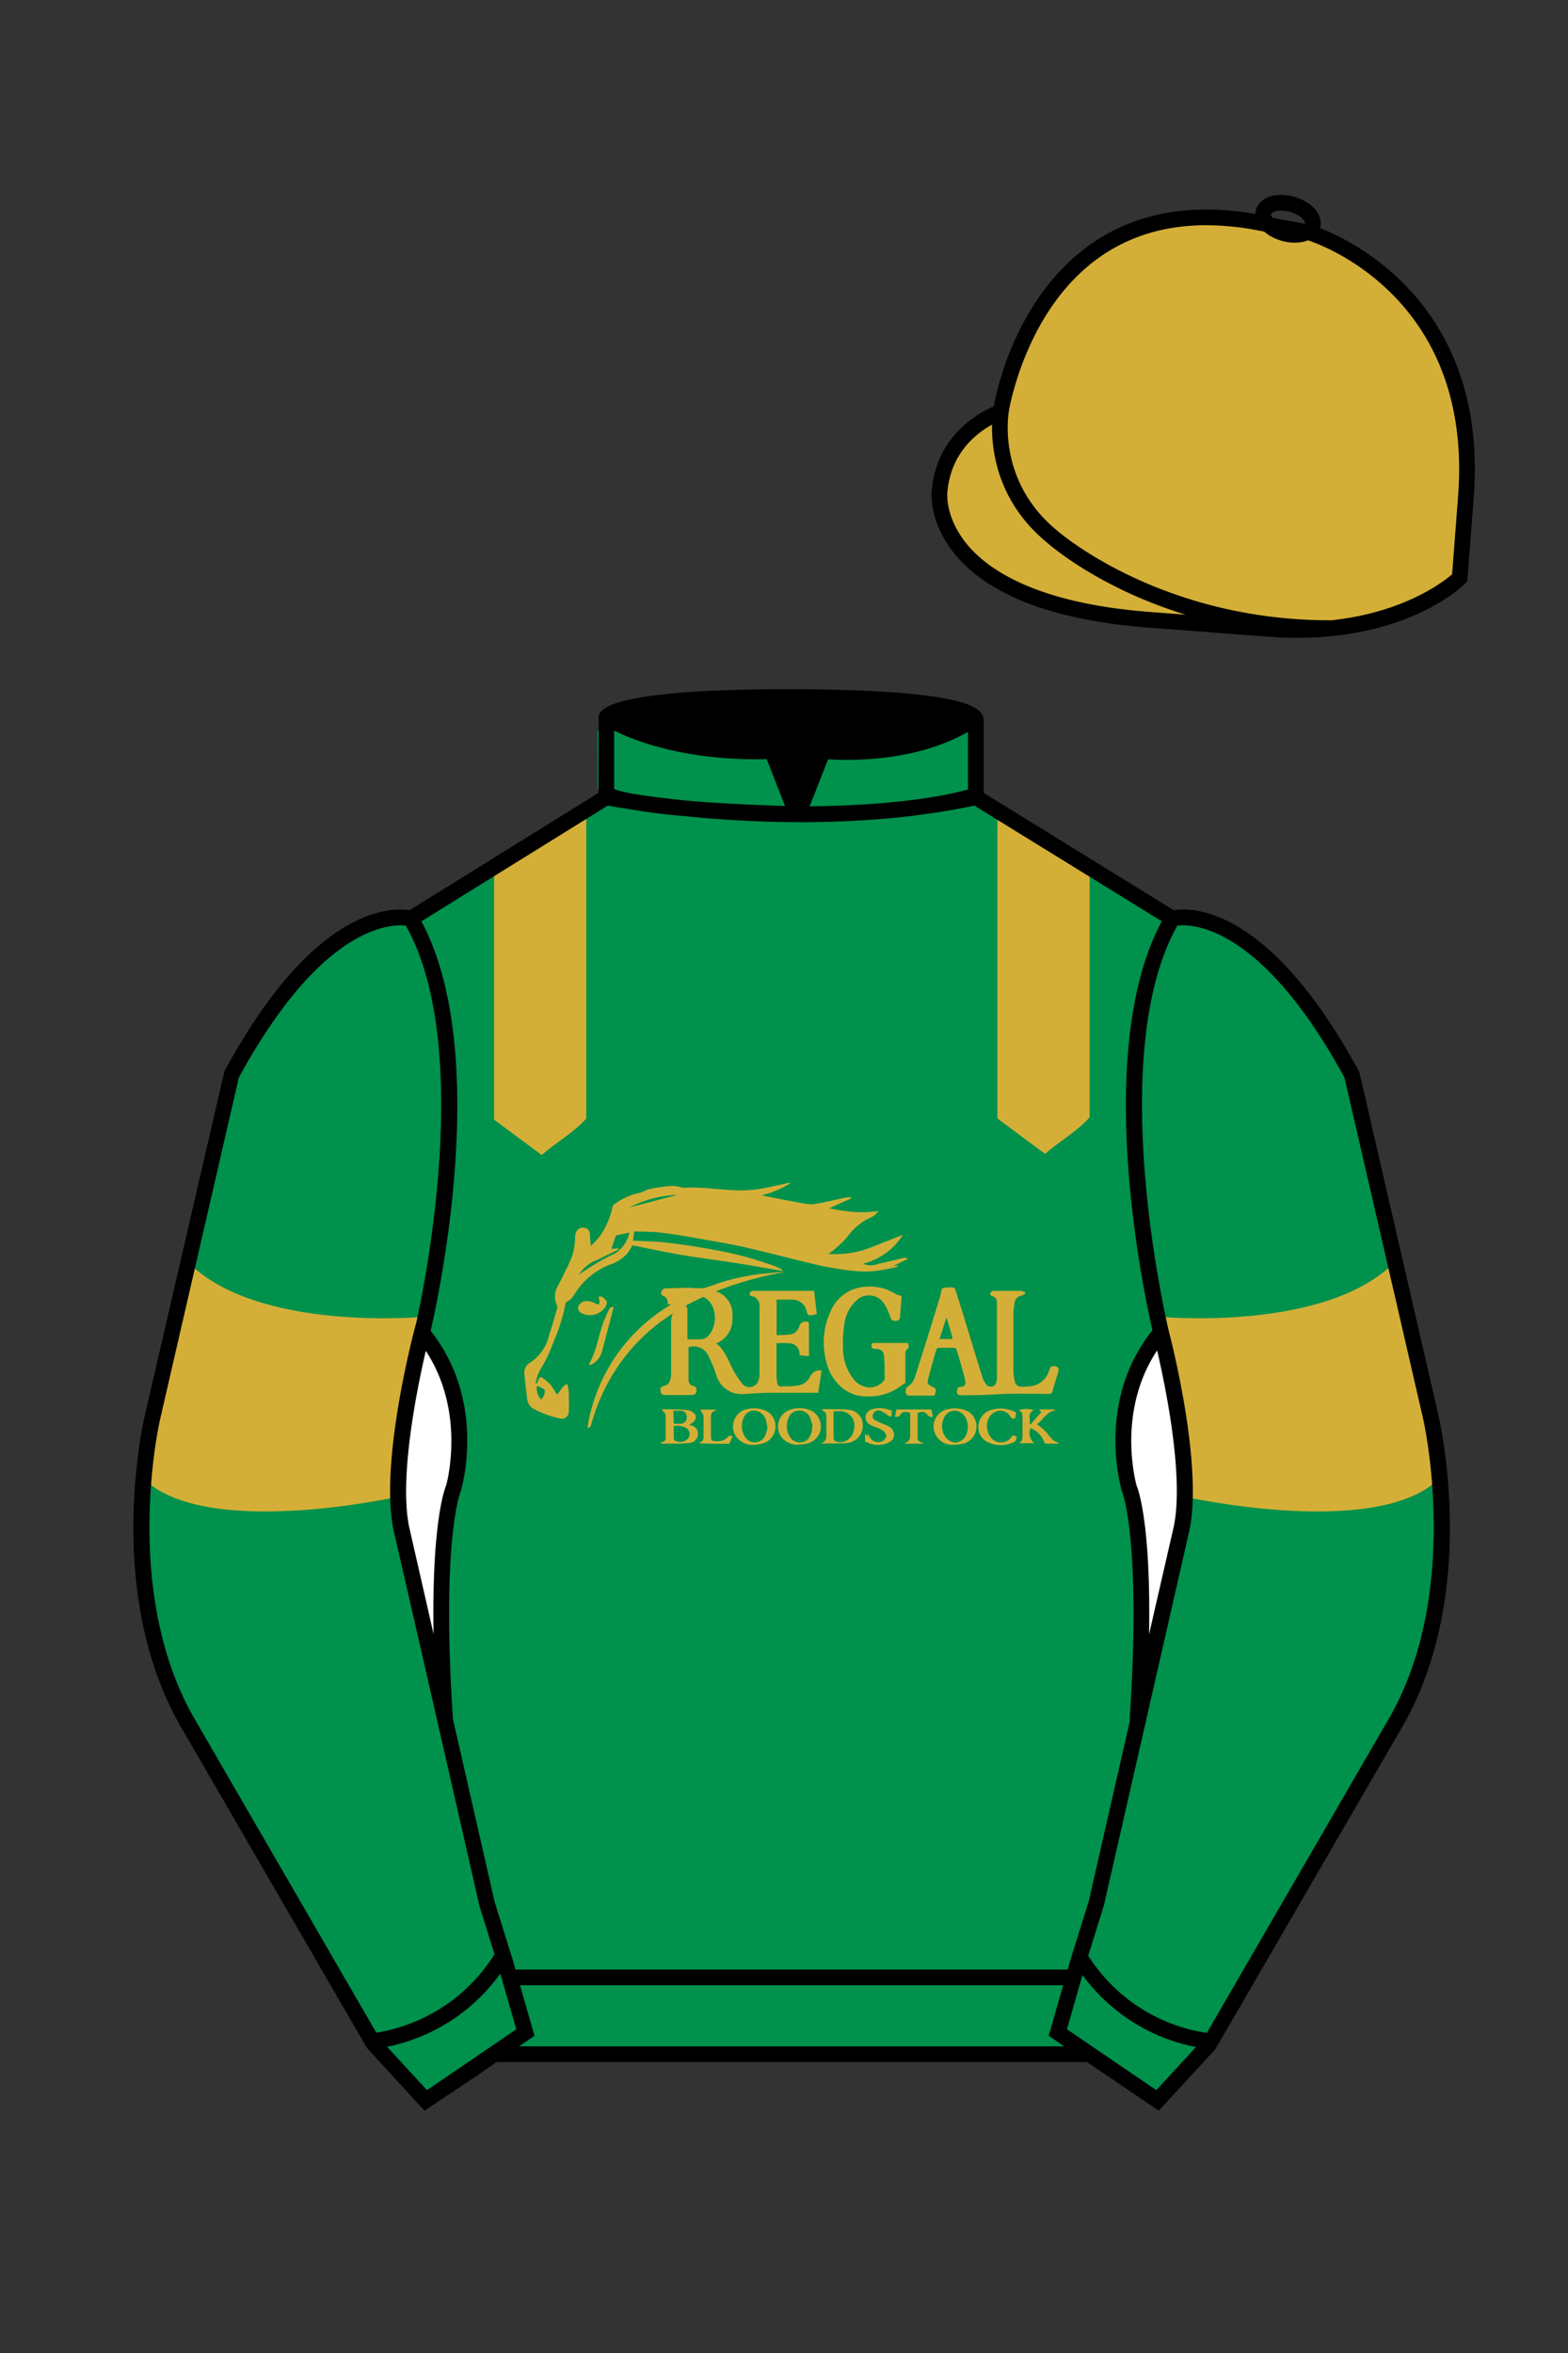 
<svg xmlns="http://www.w3.org/2000/svg" viewBox="0 0 100 150">

	<rect x="0" y="0" width="100" height="150" fill="#333333" stroke="none"/>

	<path d="M74.752 58.99s5.164-1.613 11.451 9.961l5.025 21.795s2.623 11.087-2.232 19.497l-11.869 20.482-3.318 3.605-4.346-2.944H31.484l-1.03.731-3.317 2.213-1.658-1.802-1.659-1.803-5.936-10.241-5.936-10.241c-2.427-4.205-2.985-9.08-2.936-12.902.049-3.823.705-6.595.705-6.595l2.512-10.897 2.512-10.898c3.144-5.787 6.007-8.277 8.084-9.321 2.077-1.043 3.368-.64 3.368-.64l6.228-3.865 6.229-3.865v-5.08s.087-.328 1.571-.655c1.483-.328 4.364-.655 9.95-.655 6.222 0 9.232.368 10.689.737 1.455.369 1.357.737 1.357.737v4.916l12.535 7.73z" fill="#00914C"></path>


  <path d="M37.39,51.35v19.95c-.81.92-1.92,1.52-2.84,2.33l-3.04-2.25v-16.64l.78-.48.24-.15.18-.11,1.06-.66.7-.43.36-.22,1.53-.95.62-.39h.41Z" fill="#D4AF37"></path>
  <path d="M69.49,54.76v16.47c-.81.91-1.93,1.52-2.84,2.33l-3.04-2.26v-19.95h.18l1.15.69,1.03.61.43.26.7.42,1.37.82.31.19.04.02.16.1.51.3Z" fill="#D4AF37"></path>


  <path d="M34.23,88.21l.12-.28c.06-.13.14-.19.26-.09.18.13.35.27.5.43.15.2.28.41.4.63.24-.19.32-.55.67-.68.04.17.08.34.09.51.02.42.02.84,0,1.26.01.24-.17.44-.41.45-.06,0-.11,0-.16-.02-.57-.12-1.13-.32-1.65-.6-.24-.12-.4-.36-.43-.63-.07-.53-.13-1.07-.18-1.61-.03-.28.1-.56.35-.7.6-.39,1.04-1,1.21-1.7.19-.59.37-1.19.54-1.79.02-.07,0-.15-.03-.22-.17-.37-.16-.8.05-1.15.27-.54.55-1.08.8-1.63.21-.46.31-.95.31-1.45,0-.1.01-.21.04-.31.06-.26.32-.42.58-.36h0c.2.04.34.22.34.43,0,.25.02.49.05.73.19-.18.37-.37.53-.57.43-.58.72-1.25.86-1.95.02-.06.06-.11.11-.14.46-.35,1-.6,1.57-.72.22-.04.43-.18.63-.24.27-.06.53-.11.81-.14.24-.04.47-.06.72-.07.18.01.36.04.53.09.07.01.14.02.21.03,1.1-.08,2.18.13,3.28.16.68.03,1.35-.04,2.02-.18.43-.09.86-.19,1.29-.28.06-.02.12-.02.18,0-.57.36-1.19.62-1.85.78l.73.15c.71.13,1.41.28,2.11.39.22.04.44.04.65,0,.6-.11,1.18-.25,1.78-.38.14-.03.28-.03.43-.05v.09l-1.39.63c.33.06.67.13,1.01.17.35.05.7.07,1.06.08.35,0,.69-.04,1.09-.07-.09.09-.16.17-.24.24-.05.05-.11.09-.18.12-.64.27-1.19.72-1.59,1.29-.36.41-.76.77-1.2,1.08.04,0,.08,0,.12,0,.89.05,1.79-.1,2.62-.43l2.01-.79c-.57.92-1.49,1.58-2.55,1.84.32.13.68.13,1.01,0,.53-.1,1.06-.25,1.59-.37.08,0,.15,0,.23,0v.08l-.89.43.3-.04v.05s-.09.06-.14.07c-.44.11-.89.19-1.34.25-.41.04-.84.04-1.25,0-.76-.08-1.52-.2-2.27-.36-1.58-.36-3.14-.79-4.72-1.15-1-.23-2.01-.39-3.02-.57-.79-.14-1.58-.28-2.38-.37-.56-.07-1.13-.06-1.7-.08l-.08.59c.7.04,1.4.04,2.1.12.97.11,1.93.25,2.88.43,1.4.23,2.77.6,4.1,1.09.16.06.3.14.45.22v.07l-.76-.13c-.86-.15-1.73-.31-2.59-.43-1.05-.16-2.11-.29-3.15-.47s-2.03-.4-3.06-.6c-.11.19-.23.38-.36.55-.31.32-.69.56-1.12.69-.84.34-1.56.91-2.07,1.65-.19.27-.33.57-.66.71-.05.02-.06.13-.08.2-.16.79-.4,1.55-.72,2.28-.23.66-.53,1.29-.9,1.89-.13.26-.22.53-.27.82,0,0,.06.02.06.02ZM36.9,81.28c.71-.52,1.47-.97,2.27-1.35.5-.29.86-.78.97-1.35l-.79.16s-.07.04-.09.07c-.09.27-.19.54-.27.8l.46-.03v.07l-1.35.66c-.5.18-.92.52-1.19.97ZM43.22,76.17c-1.07.03-2.13.31-3.08.8,0,0,3.08-.8,3.08-.8ZM34.51,89.21c.17-.15.25-.37.23-.59,0-.07-.21-.14-.32-.2s-.12-.05-.18-.08c-.05.32.05.64.27.88Z" fill="#D4AF37"></path>
  <path d="M42.9,83.73c-.24.16-.51.35-.78.54-1.1.82-2.04,1.82-2.8,2.96-.73,1.11-1.28,2.33-1.63,3.62-.03.07-.08.14-.13.19l-.09-.06c.52-3.28,2.48-6.15,5.35-7.83h-.23c0-.26-.05-.48-.34-.56-.05,0-.09-.15-.08-.22.02-.08.06-.15.13-.19.07-.04.16-.06.24-.05.46,0,.91-.04,1.37-.04.32.03.64.04.96.03.32-.09.64-.19.95-.32.91-.29,1.85-.5,2.8-.6.49-.05.99-.1,1.49-.12-1.52.26-3.02.67-4.45,1.24.69.23,1.13.91,1.05,1.63.06.73-.35,1.41-1.03,1.69.57.43.75,1.09,1.07,1.67.17.33.38.64.61.93.22.24.6.25.84.03.08-.07.14-.17.17-.28.05-.13.07-.27.07-.41v-4.21c.04-.27-.08-.54-.31-.69-.02,0-.05-.04-.07-.03-.15,0-.27-.06-.25-.2s.18-.16.32-.16h3.79l.17,1.48c-.12.03-.23.06-.35.08-.13.03-.25-.05-.28-.18v-.03c-.05-.3-.24-.55-.5-.69-.12-.06-.25-.09-.38-.1h-1.05v2.26c.3,0,.6,0,.9-.05s.49-.28.57-.59c.1-.2.34-.28.54-.19,0,0,0,0,.01,0,.03.03.04.07.04.11v2.07l-.6-.07c.04-.38-.23-.72-.6-.76-.03,0-.05,0-.08,0-.25-.03-.51,0-.79,0v1.8c0,.22,0,.43.04.67s.11.3.32.28c.32,0,.65,0,.97-.05.36-.04.67-.26.82-.59.15-.29.4-.41.73-.37l-.22,1.42h-3.28c-.52,0-1.04.07-1.56.08-.75.03-1.43-.46-1.65-1.18-.12-.4-.28-.78-.46-1.15-.19-.54-.78-.84-1.32-.66v2.07c-.02.19.11.37.3.4.2.04.22.18.21.33,0,.14-.12.25-.26.25h-1.76c-.21,0-.26-.13-.28-.26s0-.27.19-.31c.37-.07.48-.35.49-.79v-3.4c.02-.17.06-.33.12-.49h0ZM43.84,85.38h.78c.24.01.47-.09.61-.29.35-.45.45-1.04.29-1.59-.09-.35-.31-.63-.62-.81-.03,0-.06,0-.09,0l-1.07.53c.05.1.1.16.1.23,0,.63,0,1.25,0,1.93Z" fill="#D4AF37"></path>
  <path d="M61.09,88.45c.51-.09.54-.12.43-.61-.15-.61-.34-1.21-.52-1.81-.03-.06-.09-.1-.16-.11h-.95c-.07,0-.13.04-.17.1-.19.63-.36,1.26-.53,1.89-.07.27,0,.38.25.48s.29.21.2.45c0,.04-.03.07-.06.13h-1.65c-.06,0-.16-.11-.17-.18s0-.31.07-.35c.27-.16.47-.42.54-.72.38-1.16.74-2.33,1.1-3.49.18-.57.35-1.14.52-1.7v-.04c.04-.13.06-.36.13-.38.22-.04.46-.06.69-.03.05,0,.1.1.13.17.26.82.52,1.65.77,2.48.32,1.03.63,2.07.95,3.1.06.16.14.3.24.43.13.16.35.19.51.06.06-.04.1-.11.12-.18.03-.1.05-.21.05-.31v-4.75c0-.28-.07-.37-.32-.47-.06,0-.13-.14-.12-.16s.13-.16.21-.16h1.74c.1.02.2.05.29.09v.09c-.07.05-.15.09-.24.13-.22.03-.41.21-.43.43-.03.19-.06.38-.08.58v3.74c0,.24.03.47.09.7.02.21.21.37.43.35.01,0,.02,0,.03,0,.26,0,.52-.02.77-.07.47-.14.83-.51.97-.98.05-.12.06-.26.25-.26.3,0,.4.11.31.4-.12.4-.25.8-.36,1.2-.04.15-.11.17-.24.17-1.13,0-2.27-.05-3.39.03-.71.04-1.42.05-2.16.06-.26,0-.34-.1-.29-.37.04-.04.04-.09.04-.15ZM60.35,84.02l-.43,1.34h.81s0-.07,0-.11c-.09-.39-.22-.78-.36-1.23,0,0-.02,0-.02,0Z" fill="#D4AF37"></path>
  <path d="M57.75,88.15l-.35.24c-.58.42-1.29.65-2.01.63-.54.03-1.08-.12-1.53-.43-.57-.42-.98-1.03-1.15-1.73-.3-1.07-.22-2.21.24-3.22.31-.77.96-1.34,1.76-1.54.84-.2,1.72-.06,2.44.41.11.05.22.08.34.1,0,.29-.03.6-.06.9,0,.15-.03.29-.03.43s-.08.25-.22.26-.31.03-.38-.18c-.1-.33-.25-.65-.43-.94-.35-.52-1.06-.66-1.59-.31-.06.04-.12.09-.17.14-.44.41-.71.96-.77,1.55-.07.5-.1,1.01-.08,1.51,0,.7.24,1.38.66,1.93.25.33.63.53,1.04.55.34,0,.66-.15.89-.41.05-.05.07-.12.07-.19,0-.47,0-.93-.04-1.39-.03-.34-.19-.47-.55-.47-.13,0-.23-.03-.25-.16s0-.22.17-.22h2.04c.05,0,.15.04.15.07,0,.1.02.26-.03.29-.13.08-.19.23-.17.38,0,0,0,1.79,0,1.79Z" fill="#D4AF37"></path>
  <path d="M42.11,91.98s.09-.05.15-.06c.12-.01.2-.12.19-.23h0v-1.49c0-.11-.15-.21-.24-.33,0,0,0-.03.05-.03.54,0,1.07,0,1.61.05.17.03.32.12.43.25.16.2.06.46-.21.61l-.15.07s.09.02.14.04c.38.15.43.3.43.63-.04.26-.25.46-.5.49-.28.03-.57.05-.86.05h-.97l-.05-.06h0ZM42.97,90.9v.74c-.01.13.07.23.2.25.22.06.46.02.64-.12.2-.16.23-.45.06-.65-.03-.04-.07-.07-.11-.09-.25-.13-.52-.17-.79-.12ZM42.97,90.76h.43c.21,0,.39-.16.4-.37v-.03c.02-.22-.13-.41-.35-.43h-.51l.03.82Z" fill="#D4AF37"></path>
  <path d="M48.09,92.11c-.44.03-.87-.16-1.13-.51-.37-.5-.25-1.21.25-1.58.13-.1.29-.16.45-.19.41-.1.85-.06,1.23.13.41.22.63.67.55,1.13-.04.42-.33.77-.73.9-.2.06-.41.1-.62.13ZM48.96,91h-.03c-.01-.15-.03-.29-.07-.44-.09-.34-.37-.59-.71-.64-.27-.02-.52.11-.66.34-.25.43-.23.97.05,1.38.24.33.7.41,1.03.16.08-.06.15-.13.2-.22.08-.19.15-.4.19-.6h0Z" fill="#D4AF37"></path>
  <path d="M60.89,92.1c-.5.06-.99-.19-1.22-.64-.29-.54-.09-1.22.46-1.51.09-.05.2-.09.31-.11.34-.09.7-.08,1.04.03.54.15.88.69.78,1.24-.06.46-.41.83-.86.93-.16.03-.33.05-.5.06ZM61.01,91.96c.12-.04.24-.09.35-.16.46-.31.48-1.24.07-1.63-.27-.3-.74-.32-1.04-.05-.08.07-.14.16-.18.25-.2.4-.17.87.09,1.24.16.22.43.36.71.35Z" fill="#D4AF37"></path>
  <path d="M50.96,92.1c-.35.02-.69-.09-.96-.31-.47-.41-.51-1.13-.1-1.6.16-.18.38-.31.62-.36.36-.1.75-.08,1.1.05.45.16.74.6.73,1.07,0,.51-.37.95-.86,1.07-.17.04-.35.06-.52.06ZM51.83,90.88c-.05-.18-.11-.36-.18-.53-.12-.27-.39-.44-.69-.43-.3,0-.57.19-.67.47-.16.36-.15.78.04,1.13.18.38.63.53,1,.36.07-.03.14-.08.19-.13.2-.24.3-.55.28-.86,0,0,.02,0,.02,0Z" fill="#D4AF37"></path>
  <path d="M66.13,90.78c.2.17.43.33.6.52s.38.59.77.66l-.03.07h-.81s-.07-.08-.08-.13c-.15-.4-.47-.71-.86-.86-.15.34-.05.73.24.96h-.99c.27-.11.24-.33.24-.55v-1.12c0-.2-.02-.37-.26-.43.31-.11.66-.11.97,0-.41.2-.19.57-.25.86l.06.04.68-.78-.15-.17h1l.03.06c-.57.08-.78.65-1.16.88Z" fill="#D4AF37"></path>
  <path d="M52.39,91.98c.33-.1.31-.37.31-.63v-.95c0-.22,0-.43-.31-.5.06-.04.09-.07.11-.07.54,0,1.09,0,1.62.04.52.04.92.48.91,1.01,0,.55-.4,1.03-.95,1.1-.54.06-1.1.03-1.65.04-.01,0-.02-.02-.04-.04ZM53.16,89.97v1.73c.03.1.1.18.2.21.47.12.95-.17,1.07-.65,0-.04.02-.07.02-.11.15-.48-.11-1-.6-1.15-.03,0-.06-.02-.09-.03-.2-.02-.4-.02-.6,0h0Z" fill="#D4AF37"></path>
  <path d="M55.17,91.92v-.53l.14.17.04-.16c.04.07.07.11.09.16.13.31.49.46.81.33.13-.06.23-.19.28-.33,0-.1-.09-.26-.19-.34-.13-.09-.28-.16-.43-.21-.13-.05-.26-.1-.38-.17-.22-.09-.36-.32-.33-.56.05-.24.25-.43.49-.46.31-.08.63-.07.93.03.08.03.16.04.25.06v.38h-.16c-.17-.13-.35-.25-.54-.35-.18-.07-.38,0-.47.17-.09.13-.07.3.06.39.02.02.05.03.07.04.16.09.33.17.51.24.22.1.47.16.6.4.15.25.08.57-.16.72-.39.23-.87.27-1.29.13-.09-.06-.2-.09-.32-.13Z" fill="#D4AF37"></path>
  <path d="M64.57,91.53c.08,0,.13-.03.16,0s.13.08.12.09c-.04.11-.07.26-.16.3-.56.28-1.23.27-1.78-.03-.4-.23-.6-.7-.49-1.15.09-.47.47-.83.95-.9.48-.11.99-.03,1.43.2l-.05.37c-.22.09-.28-.06-.37-.19-.19-.25-.53-.36-.83-.25-.31.11-.54.4-.59.73-.05.3.01.61.18.86.23.38.73.51,1.11.28.12-.07.21-.16.28-.28,0,0,.03-.06.02-.04Z" fill="#D4AF37"></path>
  <path d="M58.05,90.06c-.43-.1-.5-.07-.72.24l-.25.03v-.03c.03-.15.06-.3.09-.45h2.23l.09.48c-.15.02-.3-.05-.38-.18-.16-.2-.37-.16-.59-.08v1.57c-.02.14.08.27.22.29.04,0,.07.05.16.1h-1.18v-.05c.3-.08.34-.3.33-.57-.01-.44,0-.89,0-1.35h0Z" fill="#D4AF37"></path>
  <path d="M37.57,86.95c.48-.84.6-1.8.92-2.69.11-.27.23-.54.36-.8.04-.08.15-.12.22-.17l.06.06c-.12.43-.23.9-.35,1.34s-.25.97-.38,1.45c-.08.29-.25.55-.5.74-.09.06-.19.11-.3.14,0,0-.04-.06-.04-.06Z" fill="#D4AF37"></path>
  <path d="M44.66,89.86h.99l.04.04c-.43.09-.35.43-.35.7s0,.62,0,.93.03.33.32.34c.3.04.6-.07.79-.3.03-.05.16-.03.28-.04-.07.17-.13.31-.2.46-.02.03-.05.05-.08.05-.62,0-1.23,0-1.87-.04.03-.03.06-.06.1-.07.13-.05.21-.18.19-.32v-1.33c-.02-.14-.14-.27-.21-.41Z" fill="#D4AF37"></path>
  <path d="M38.16,82.66c.28-.08.39.14.52.28.05.06,0,.26-.06.36-.35.54-1.07.7-1.61.37-.09-.07-.15-.18-.15-.29.04-.22.21-.39.43-.43.25-.03.5.03.71.16.06.04.13.04.2.02.03,0,.03-.12.03-.19-.01-.09-.03-.19-.06-.28Z" fill="#D4AF37"></path>

<g id="CAP">
	<path fill="#D4AF37" d="M83.483 14.819s11.045 3.167 10.006 16.831l-.299 3.929-.098 1.266s-3.854 3.878-12.191 3.244l-7.594-.578c-14.146-1.076-13.389-8.132-13.389-8.132.299-3.929 3.901-5.104 3.901-5.104s2.192-14.981 16.72-12.033l.391.107 2.553.47z"></path>
</g>

	<path fill="#00914C" d="M27.109 134.103l2.913-1.944 1.434-.999 2.014-1.385-1.298-4.521-1.154-3.698-5.45-23.896c-.876-4.191 1.314-12.492 1.314-12.492s4.328-17.817-.715-26.405c0 0-5.164-1.613-11.452 9.961L9.69 90.519s-2.623 11.088 2.231 19.498l11.871 20.482 3.317 3.604"></path>


	<path fill="#00914C" d="M73.785 134.1l-2.912-1.944-1.434-1-2.014-1.384 1.297-4.521 1.154-3.698 5.451-23.896c.875-4.191-1.314-12.493-1.314-12.493s-4.328-17.816.715-26.404c0 0 5.164-1.613 11.451 9.961l5.025 21.795s2.623 11.087-2.232 19.497l-11.869 20.482-3.318 3.605"></path>


	<path fill="#D4AF37" d="M90.438 86.834c.611 2.29 1.424 7.348 1.424 7.348-3.863 4.009-16.268 1.241-16.268 1.241.332-2.813-1.445-9.947-1.445-9.947l-.328-1.542s10.703 1.048 15.17-3.514l1.447 6.414zM10.497 86.834c-.61 2.29-1.423 7.348-1.423 7.348 3.863 4.009 16.267 1.241 16.267 1.241-.33-2.813 1.447-9.947 1.447-9.947l.329-1.542s-10.705 1.048-15.17-3.514l-1.45 6.414z"></path>


	<path fill="#00914C" d="M47.835 48.387l1.188 2.979s-8-.104-10.917-1.063v-3.75c0 .001 3.843 2.084 9.729 1.834zm3.948 0l-1.219 3c5.563.094 10.125-1.063 10.125-1.063v-3.688c-3.656 2.033-8.906 1.751-8.906 1.751z"></path>


	<path fill="#fff" d="M25.587 97.434c-.875-4.191 1.313-12.492 1.313-12.492 3.678 4.398 2.014 9.944 2.014 9.944s-1.313 2.917-.525 14.753l-2.802-12.205z"></path>
	<path fill="#fff" d="M75.345 97.434c.877-4.191-1.313-12.492-1.313-12.492-3.678 4.398-2.014 9.944-2.014 9.944s1.313 2.917.525 14.753l2.802-12.205z"></path>
	<path d="M84.819 40.543c-11.27 0-17.779-5.718-18.052-5.961-4.297-3.521-3.444-8.346-3.406-8.55l.982.184c-.033.181-.769 4.457 3.075 7.606.08.071 6.532 5.721 17.403 5.721h.09l.002 1h-.094z
	M82.73 40.661c-.596 0-1.218-.023-1.867-.072l-7.593-.579c-6.005-.457-10.158-2.021-12.344-4.647-1.696-2.038-1.513-3.956-1.504-4.037.271-3.571 3.034-5.027 3.952-5.415.256-1.371 1.571-7.096 6.191-10.343 2.977-2.091 6.7-2.705 11.074-1.816l.423.115 2.559.471c.114.033 11.425 3.44 10.367 17.35l-.411 5.379-.13.13c-.151.154-3.53 3.464-10.717 3.464zm-5.795-26.304c-2.591 0-4.87.677-6.794 2.03-4.813 3.383-5.817 9.896-5.826 9.961l-.045.305-.294.098c-.134.044-3.289 1.132-3.558 4.667-.008.078-.137 1.629 1.303 3.337 1.386 1.645 4.527 3.718 11.625 4.258l7.594.578c7.166.546 10.944-2.356 11.67-2.982l.381-4.997c.977-12.83-9.1-16.144-9.624-16.307l-2.958-.58a17.567 17.567 0 0 0-3.474-.368z
	M82.73 40.661c-.596 0-1.218-.023-1.867-.072l-7.593-.579c-6.005-.457-10.158-2.021-12.344-4.647-1.696-2.038-1.513-3.956-1.504-4.037.271-3.571 3.034-5.027 3.952-5.415.256-1.371 1.571-7.096 6.191-10.343 2.977-2.091 6.7-2.705 11.074-1.816l.423.115 2.559.471c.114.033 11.425 3.44 10.367 17.35l-.411 5.379-.13.13c-.151.154-3.53 3.464-10.717 3.464zm-5.795-26.304c-2.591 0-4.87.677-6.794 2.03-4.813 3.383-5.817 9.896-5.826 9.961l-.045.305-.294.098c-.134.044-3.289 1.132-3.558 4.667-.008.078-.137 1.629 1.303 3.337 1.386 1.645 4.527 3.718 11.625 4.258l7.594.578c7.166.546 10.944-2.356 11.67-2.982l.381-4.997c.977-12.83-9.1-16.144-9.624-16.307l-2.958-.58a17.567 17.567 0 0 0-3.474-.368z
	M82.574 15.469a3.11 3.11 0 0 1-.82-.114c-.686-.19-1.256-.589-1.524-1.066-.169-.299-.215-.613-.132-.908.223-.802 1.273-1.161 2.436-.838.685.189 1.255.587 1.524 1.065.169.299.215.614.132.91-.082.295-.282.54-.58.709-.285.16-.646.242-1.036.242zm-.858-2.042c-.389 0-.63.131-.655.223-.009.033.005.087.039.147.104.185.409.452.922.594.513.143.91.07 1.095-.035.061-.035.101-.074.109-.107l.001-.002c.01-.033-.005-.088-.04-.149-.104-.185-.408-.451-.92-.593a2.105 2.105 0 0 0-.551-.078z
	M73.901 134.551l-7.018-4.773 1.396-4.866 1.157-3.71 5.441-23.858c.839-4.021-1.289-12.173-1.311-12.254-.181-.745-4.32-18.123.767-26.785l.099-.167.184-.057c.229-.071 5.632-1.596 12.04 10.199l.048.126 5.025 21.795c.108.458 2.611 11.375-2.287 19.859L77.51 130.632l-3.609 3.919zm-5.857-5.19l5.701 3.883 2.991-3.249 11.842-20.436c4.696-8.134 2.204-19.022 2.179-19.131l-5.011-21.731c-5.364-9.843-9.742-9.825-10.658-9.696-4.709 8.387-.593 25.667-.55 25.842.088.334 2.206 8.455 1.317 12.714l-5.453 23.905-1.164 3.736-1.194 4.163zM27.069 134.554l-3.671-4.006-11.871-20.482c-4.897-8.485-2.394-19.403-2.284-19.864l5.071-21.919c6.411-11.799 11.813-10.27 12.04-10.199l.185.057.098.167c5.087 8.663.948 26.041.77 26.776-.024.091-2.152 8.245-1.31 12.271l5.448 23.888 1.144 3.661 1.4 4.877-7.02 4.773zm-2.834-4.555l2.99 3.248 5.702-3.883-1.198-4.175-1.151-3.688-5.46-23.934c-.893-4.267 1.227-12.388 1.317-12.731.04-.165 4.155-17.44-.551-25.829-.909-.107-5.339-.069-10.661 9.692l-5.008 21.729c-.026.111-2.519 11.001 2.176 19.136l11.844 20.435z
	M23.777 130.604l-.057-.998c.049-.003 4.939-.348 7.894-5.146l.852.523c-3.237 5.258-8.468 5.609-8.689 5.621z
	M27.903 109.751l-2.805-12.215c-.89-4.259 1.229-12.379 1.319-12.723l.247-.935.621.742c3.807 4.551 2.18 10.171 2.109 10.408-.034.087-1.268 3.124-.505 14.576l-.986.147zm-1.827-12.425l1.575 6.859c-.126-7.325.762-9.403.808-9.505-.004 0 1.317-4.618-1.323-8.591-.54 2.327-1.721 8.062-1.06 11.237zM51.09 52.412c-6.99 0-12.442-1.079-12.523-1.095l.198-.98c.12.025 12.197 2.409 23.363.001l.211.978c-3.813.822-7.727 1.096-11.249 1.096z
	M51.547 52.42l-.754-.02c-10.628-.278-12.238-1.21-12.453-1.394l.65-.76-.325.38.288-.408c.059.036 1.529.871 11.112 1.161l-1.17-2.989c-1.409.054-6.492.059-10.477-2.209l.494-.869c4.315 2.455 10.223 2.065 10.282 2.063l.367-.026 1.986 5.071z
	M50.904 52.404h-.733l1.983-5.065.379.041c.058.007 5.735.577 9.436-2.061l.58.814c-3.475 2.477-8.334 2.363-9.738 2.272L51.638 51.4c7.338-.069 10.418-1.167 10.449-1.178l.344.939c-.139.051-3.485 1.243-11.527 1.243z
	M73.031 109.751l-.986-.146c.762-11.452-.472-14.489-.484-14.519-.092-.295-1.719-5.915 2.088-10.466l.621-.742.246.935c.091.344 2.209 8.465 1.318 12.723l-.002.01-2.801 12.205zm.766-23.661c-2.652 3.985-1.314 8.603-1.3 8.652.027.051.912 2.12.786 9.44l1.573-6.856c.663-3.176-.518-8.911-1.059-11.236zM32.544 125.555h35.971v1H32.544zM77.101 130.604c-.222-.012-5.455-.362-8.689-5.621l.852-.523c2.964 4.818 7.844 5.144 7.893 5.146l-.056.998zM50.949 44.453c9.949 0 11.197 1.295 11.197 1.295-3.447 2.682-9.653 2.065-9.653 2.065l-1.61 3.884-1.652-3.822c-8.023 0-10.431-2.188-10.431-2.188s1.083-1.234 12.149-1.234z
	M73.899 134.553l-4.575-3.1H31.658l-.9.639-3.685 2.459-3.671-4.007-11.871-20.482c-2.565-4.445-3.049-9.609-3.003-13.16.049-3.834.691-6.588.719-6.703l5.071-21.919c2.657-4.891 5.449-8.097 8.299-9.529 1.731-.87 2.992-.805 3.498-.724l12.051-7.479.017-4.93c.111-.418.748-.75 1.947-1.015 2.004-.442 5.388-.667 10.058-.667 5.202 0 8.839.253 10.812.752.907.23 1.427.502 1.636.857a.696.696 0 0 1 .099.391v4.611l12.125 7.479c1.135-.186 6.067-.296 11.799 10.253l.048.126L91.732 90.2c.108.458 2.611 11.375-2.287 19.859L77.51 130.632l-3.611 3.921zm-49.659-4.558l2.99 3.249 4.109-2.791h38.292l4.116 2.789 2.989-3.247 11.842-20.436c4.701-8.143 2.204-19.022 2.179-19.131l-5.011-21.732c-5.95-10.916-10.79-9.678-10.836-9.661l-.212.061-.194-.114-12.771-7.877v-5.079c-.095-.068-.353-.209-.98-.369-1.301-.329-4.189-.722-10.566-.722-5.727 0-8.513.35-9.842.644-.712.157-1.041.303-1.179.382v5.143l-12.887 7.998-.218-.068c-.006-.002-1.155-.315-2.994.609-1.825.917-4.664 3.233-7.837 9.053l-5.008 21.729c-.007.03-.645 2.771-.692 6.489-.044 3.425.417 8.398 2.869 12.646l11.841 20.435zm14.835-83.971z
	" fill="#000000"></path>

</svg>
